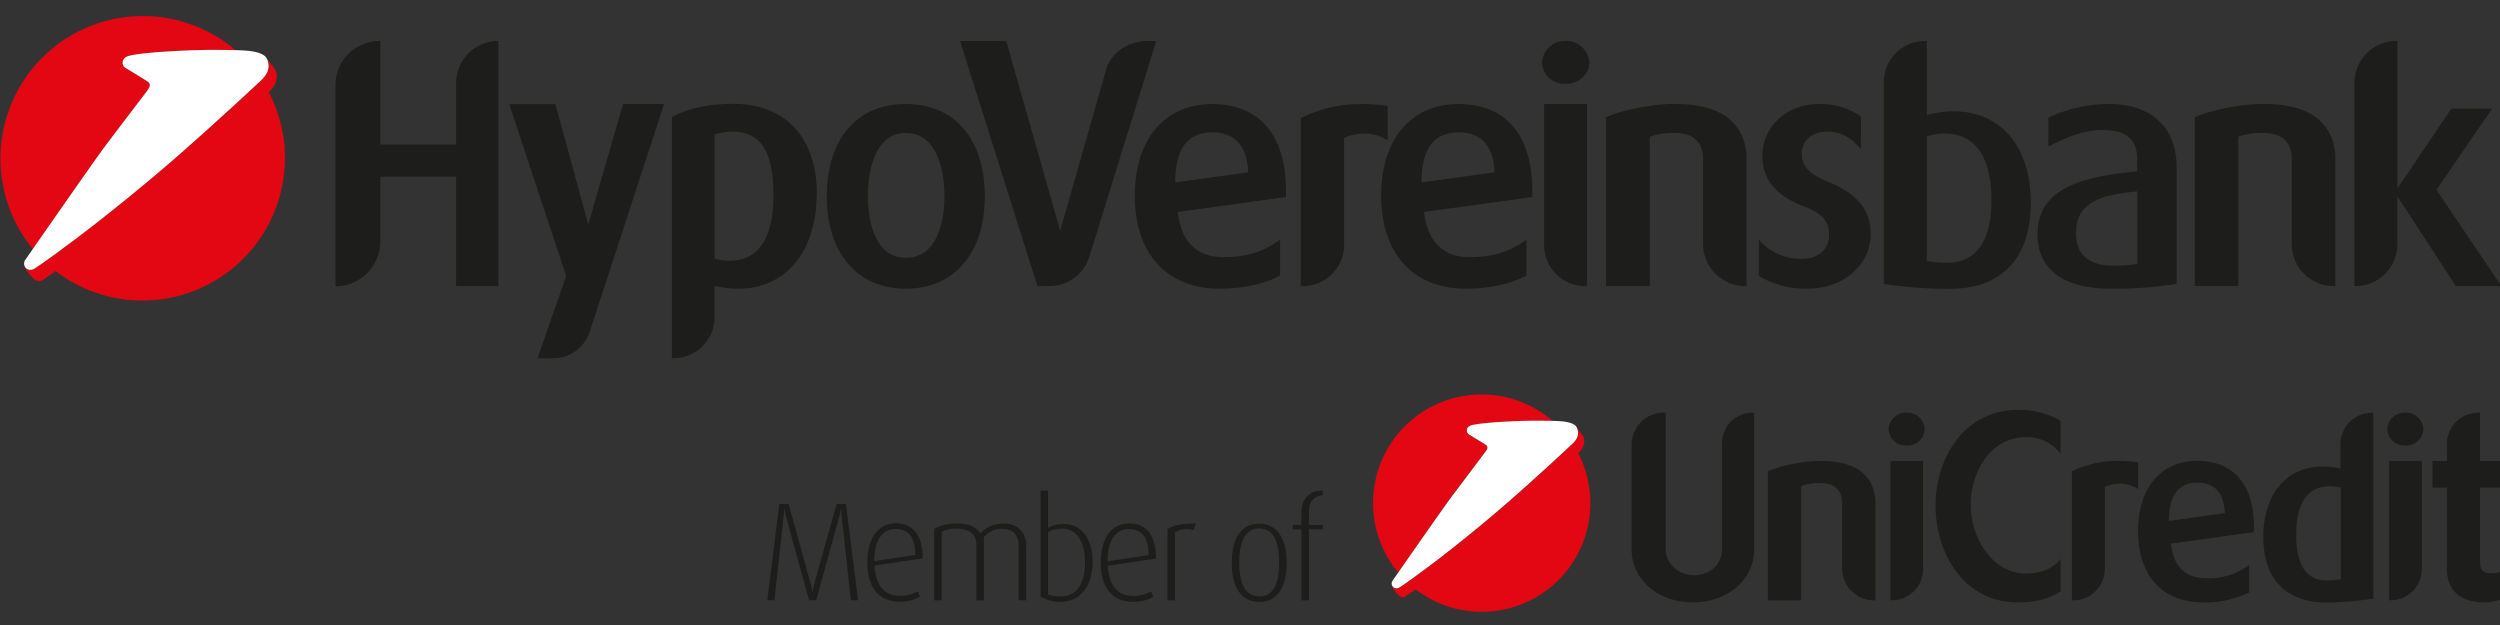 <svg id="Ebene_1" preserveAspectRatio="xMinYMax meet" data-name="Ebene 1" xmlns="http://www.w3.org/2000/svg" xmlns:xlink="http://www.w3.org/1999/xlink" viewBox="0 0 640 160"><rect x="0" y="0" width="640" height="160" fill="#333333" stroke="none"/><defs><style>.cls-1{fill:none;}.cls-2,.cls-5{fill:#1d1d1b;}.cls-3{fill:#e30613;}.cls-3,.cls-4,.cls-5{fill-rule:evenodd;}.cls-4{fill:#fff;}.cls-6{clip-path:url(#clip-path);}</style><clipPath id="clip-path"><rect class="cls-1" y="4" width="640.37" height="152.62"/></clipPath></defs><path class="cls-2" d="M335.08,135.5v18.2h-1.93V135.54h-2.24v-1.15h2.24v-3.08c0-3.3,1.79-5.74,5.5-5.74v1.21c-1.9.19-3.57,1.18-3.57,4.21v3.4h3.57v1.11Zm-12.7-.21c-4.31,0-5.14,4.73-5.14,8.81s.94,8.57,5.14,8.57,5.07-4.49,5.07-8.57-.79-8.81-5.07-8.81m0,18.78c-5.06,0-7.05-4.38-7.05-10s2-10,7-10,7.06,4.31,7.06,10-2,10-7,10m-16.83-18.36a6,6,0,0,0-4.74.54V153.7h-1.93V135.39c1.76-.89,3-1.36,7.24-1.36l-.57,1.68ZM289,135.46c-3.07,0-5.46,2.37-5.46,8.24l10.49-1.6c0-4.84-1.92-6.64-5-6.64m-5.42,9.43c.29,5.12,2.64,7.67,6.46,7.67a8.93,8.93,0,0,0,4.59-1.15l.61,1.4a10.53,10.53,0,0,1-5.24,1.26c-4.64,0-8.23-2.84-8.23-10.08,0-6.81,3.24-10,7.26-10s6.89,2.62,6.89,9l-12.34,1.84ZM272,135.35a6.86,6.86,0,0,0-3.71.86v15.92a7.36,7.36,0,0,0,3.17.56c4.56,0,6.31-3.76,6.31-8.87,0-4.48-1.82-8.47-5.77-8.47m-.47,18.72a9.37,9.37,0,0,1-5.14-1.34V125.57h1.9v9.56a7.77,7.77,0,0,1,4.09-1c4.35,0,7.32,3.73,7.32,9.65s-2.79,10.25-8.17,10.25m-10.77-.37V139.62c0-2.14-1-4.23-4.2-4.23a6,6,0,0,0-4.68,2.11v16.2h-1.92V139.44c0-2.44-1.65-4.09-4.89-4.09a8.52,8.52,0,0,0-4,.79V153.7h-1.92V135.39a11.46,11.46,0,0,1,6.09-1.36c2.89,0,4.6.93,5.78,2.51a7.64,7.64,0,0,1,5.78-2.51c4.6,0,5.91,3.19,5.91,5.52V153.7Zm-31.48-18.24c-3.07,0-5.45,2.37-5.45,8.24l10.47-1.6c0-4.84-1.92-6.64-5-6.64m-5.43,9.43c.3,5.12,2.64,7.67,6.46,7.67a9,9,0,0,0,4.61-1.15l.6,1.4a10.55,10.55,0,0,1-5.25,1.26c-4.64,0-8.24-2.84-8.24-10.08,0-6.81,3.25-10,7.28-10s6.88,2.62,6.88,9l-12.34,1.84Zm-6.06,8.81-2.24-20.6a27.22,27.22,0,0,1-.18-2.85h-.07s-.25,1.33-.69,2.85l-5.69,20.6h-1.83l-5.66-20.6c-.4-1.43-.64-2.85-.64-2.85h-.08s-.06,1.38-.21,2.81l-2.28,20.64h-1.81l3.06-24.65h2.39l5.49,19.85a26.62,26.62,0,0,1,.64,2.8H208a20,20,0,0,1,.61-2.8l5.56-19.85h2.39l3.1,24.65Z"/><path class="cls-2" d="M449.07,105.63v35c0,7.72-6.76,13.58-15.69,13.58s-15.68-5.86-15.68-13.58V113.85a8.19,8.19,0,0,1,8.16-8.22h.57v34.94c0,4.14,3.7,6.69,7.27,6.69s7.14-2.36,7.14-6.69V113.41a7.81,7.81,0,0,1,7.78-7.78Z"/><path class="cls-2" d="M466.28,118c11.92,0,13.83,6.69,13.83,10.71v25h-.38a8.25,8.25,0,0,1-8.16-8.1V128.84c0-2.36-.95-5.17-5.61-5.17a12.76,12.76,0,0,0-4.84.77V153.7h-8.55V120.61A39.22,39.22,0,0,1,466.28,118Z"/><path class="cls-2" d="M492.32,118v27.67a8,8,0,0,1-8,8h-.38V118Zm-4.2-12.37a4.43,4.43,0,0,1,4.59,4.27,4.36,4.36,0,0,1-4.59,4.14,4.42,4.42,0,0,1-4.66-4.14,4.49,4.49,0,0,1,4.66-4.27Z"/><path class="cls-2" d="M516.6,104.93a20.73,20.73,0,0,1,10.9,2.8v8.42a10.59,10.59,0,0,0-9-4.21c-8.67,0-14,8.54-14,17.41,0,8.35,5.62,17.47,14,17.47,3.7,0,7.08-1.09,9-3.77v8.29c-2.49,1.85-6.38,2.87-11,2.87-13.78,0-21-12.62-21-24.8,0-12,7.26-24.48,21.1-24.48Z"/><path class="cls-2" d="M542.6,118a32.74,32.74,0,0,1,4.78.38v6.82a8.81,8.81,0,0,0-8.54-.51v21a8.08,8.08,0,0,1-8,8h-.44v-33A25.66,25.66,0,0,1,542.6,118Z"/><path class="cls-2" d="M569.57,131.39c-.26-7.08-4.65-7.85-7-7.85h-.32c-4.78.13-7,3.51-7,9.82l14.34-2Zm7.39,4.84-21.23,2.94c.71,5.8,3.64,8.86,9,8.86a17.23,17.23,0,0,0,11.09-3.44v7.07a25.75,25.75,0,0,1-11.92,2.55c-10.39,0-16.57-7-16.57-18.23,0-10.91,5.73-18,15.17-18S577,124.18,577,134.89v1.34Z"/><path class="cls-2" d="M599.23,124.88a10.72,10.72,0,0,0-2.93-.38c-7,0-8.48,6.76-8.48,12.37,0,7.84,2.61,11.73,7.9,11.73a29.19,29.19,0,0,0,3.51-.31V124.88Zm8.35-19.25v47.62a87.3,87.3,0,0,1-11.54,1h-.57c-10.4-.13-16.07-6.12-16.07-16.89s5.93-17.92,15.11-17.92a19.85,19.85,0,0,1,4.65.51v-6.18a8.05,8.05,0,0,1,8-8.1Z"/><path class="cls-2" d="M620,118v27.67a8,8,0,0,1-8,8h-.38V118Zm-4.21-12.37a4.43,4.43,0,0,1,4.59,4.27,4.36,4.36,0,0,1-4.59,4.14,4.43,4.43,0,0,1-4.66-4.14,4.49,4.49,0,0,1,4.66-4.27Z"/><path class="cls-2" d="M634.89,105.63V118h5.48v6.82h-5.48v18.94c0,2.29.76,3,3.25,3a7.07,7.07,0,0,0,2.23-.44v7.08a12.31,12.31,0,0,1-4.27.82c-6.25,0-9.69-3.06-9.69-8.61V124.82h-3.7V118h3.7v-4.34a8,8,0,0,1,8-8Z"/><path class="cls-3" d="M380.47,115.39a.35.35,0,0,1,0-.08.94.94,0,0,0,0-1.34c-.18-.16-4.49-2.76-4.49-2.76a1.2,1.2,0,0,1-.52-1c0-.64.38-1.12,1.25-1.36,2.77-.76,12.52-1.16,15.83-1.16,1.14,0,3.12,0,4.9.05l-.08-.08a27.79,27.79,0,0,0-39.43,38.89h0c3.49-5,12.11-17.4,14-19.92,2.18-2.92,7.14-9.4,8-10.5l0-.05.51-.71Z"/><path class="cls-3" d="M362.38,150.85A27.8,27.8,0,0,0,404,116h0c1-.92,2.06-2.38,1.33-4.2a11.44,11.44,0,0,0-1.58-2.08l0,.1c.67,2-.67,3.32-1.63,4.2-.52.47-7.58,7.13-15.85,14.36-7.3,6.38-15.46,12.87-20.19,16.41-6.64,5-7.94,5.7-7.94,5.7a1.71,1.71,0,0,1-.68.17,1.21,1.21,0,0,1-1-.47h0c0,.09-.05.16,0,.22.71,1.15,1.89,2.49,2.58,2.49a1.56,1.56,0,0,0,.68-.18s.53-.29,2.65-1.81Z"/><path class="cls-4" d="M380.51,115.31a1,1,0,0,0,0-1.34c-.18-.16-4.49-2.76-4.49-2.76a1.16,1.16,0,0,1-.52-1c0-.64.38-1.12,1.25-1.36,2.77-.76,12.51-1.16,15.82-1.16,1.57,0,4.66,0,6.7.13,2.28.15,4,.62,4.44,1.72.85,2.17-.55,3.51-1.54,4.41-.53.48-7.58,7.13-15.86,14.37-7.29,6.38-15.45,12.87-20.18,16.4-6.65,5-7.94,5.7-7.94,5.7a1.61,1.61,0,0,1-.69.18,1.21,1.21,0,0,1-1.23-1.22,1.24,1.24,0,0,1,.22-.71s13.09-18.86,15.48-22S380,116,380,116l.48-.69Z"/><path class="cls-5" d="M127.58,73.24H116.76v-28H97.36V61.75A11.53,11.53,0,0,1,85.88,73.32V21.8a11.29,11.29,0,0,1,11.4-11.31h.08V37h19.4V21.39a10.79,10.79,0,0,1,10.73-10.9h.09V73.24Z"/><path class="cls-5" d="M159.5,26.63H170L150.93,85.06a9.91,9.91,0,0,1-9.74,6.66h-3.58l7.33-21.06-14.57-44h11.82l8.41,30.8,8.9-30.8Z"/><path class="cls-5" d="M198,50.1c0-11.15-3.16-16.39-10.41-16.39a13.36,13.36,0,0,0-4.66.75V66.17a10.93,10.93,0,0,0,3.91.58c9.24,0,11.16-9.16,11.16-16.65Zm11.07-.33c0,14.48-7.91,24.14-20,24.14a25.18,25.18,0,0,1-6.16-.75v8.07a10.48,10.48,0,0,1-10.4,10.49H172V30l.25-.16c4.07-2.17,9.32-3.25,15.64-3.25,13.24,0,21.23,8.74,21.23,23.14Z"/><path class="cls-5" d="M241.79,50.19c0-4.75-1.17-16.15-9.91-16.15-9,0-9.73,12.48-9.73,16.15S222.89,66,231.88,66c9.24,0,9.91-12.15,9.91-15.81Zm10.32.08c0,14.4-7.74,23.64-20.23,23.64s-20.22-9.24-20.22-23.64c0-14.57,7.57-23.64,20.22-23.64s20.23,9.07,20.23,23.64Z"/><path class="cls-5" d="M296,10.49,278.81,65.92a10.73,10.73,0,0,1-10.23,7.32h-3L245.77,10.49h11.82l13.82,48.6,11.73-41.2c1.25-4.41,5.74-7.4,10.66-7.4Z"/><path class="cls-5" d="M319.54,44.11c-.33-9.24-6.07-10.24-9.15-10.24H310c-6.24.17-9.15,4.58-9.15,12.82l18.72-2.58Zm9.66,6.33-27.71,3.82c.91,7.58,4.74,11.57,11.73,11.57,7.74,0,11.65-2.49,14.48-4.49v9.24c-2.83,1.5-8.07,3.33-15.56,3.33-13.57,0-21.64-9.16-21.64-23.81,0-14.23,7.49-23.47,19.81-23.47,12.15,0,18.89,8.07,18.89,22.06v1.75Z"/><path class="cls-5" d="M349,26.63a42.29,42.29,0,0,1,6.24.5V36c-3.82-2.75-8.9-1.83-11.15-.67V62.75a10.55,10.55,0,0,1-10.49,10.49H333v-43a33.64,33.64,0,0,1,16-3.58Z"/><path class="cls-5" d="M382.62,44.11c-.33-9.24-6.08-10.24-9.16-10.24h-.41c-6.25.17-9.16,4.58-9.16,12.82l18.73-2.58Zm9.65,6.33-27.71,3.82c.91,7.58,4.74,11.57,11.73,11.57,7.74,0,11.66-2.49,14.48-4.49v9.24c-2.82,1.5-8.07,3.33-15.56,3.33-13.57,0-21.64-9.16-21.64-23.81,0-14.23,7.49-23.47,19.81-23.47,12.15,0,18.89,8.07,18.89,22.06v1.75Z"/><path class="cls-5" d="M406.28,26.63V73.24h-.5a10.49,10.49,0,0,1-10.49-10.49V26.63Zm.58-10.57c0,3-2.75,5.41-6.08,5.41a5.71,5.71,0,0,1-6-5.41,5.78,5.78,0,0,1,6-5.57,5.86,5.86,0,0,1,6.08,5.57Z"/><path class="cls-5" d="M429.05,26.63c15.56,0,18.06,8.74,18.06,14V73.24h-.5A10.77,10.77,0,0,1,436,62.67V40.78c0-3.08-1.25-6.74-7.33-6.74a16.66,16.66,0,0,0-6.32,1v38.2H411.16V30c4.74-2.08,12.4-3.41,17.89-3.41Z"/><path class="cls-5" d="M478.89,60c0,7.32-6.41,13.9-16.23,13.9a23.45,23.45,0,0,1-12.4-3.25V61.34a14.12,14.12,0,0,0,11.07,4.91c4.16,0,6.91-2.41,6.91-6.08,0-3.83-2-5.57-6.58-7.4-8.49-3.25-10.49-8.24-10.49-12.91,0-7.15,5.91-13.23,14.49-13.23a17.82,17.82,0,0,1,10.73,3.17v8.4c-2.91-3.5-5.49-4.49-8.65-4.49-4.16,0-6.49,2.49-6.49,5.66,0,3.66,2.74,5.57,6.74,7.15,8.65,3.58,10.9,8.24,10.9,13.49Z"/><path class="cls-5" d="M493.25,66.83a31.8,31.8,0,0,0,5.25.42c7.57,0,11.31-5.74,11.31-16.07,0-9.48-3.16-17-12.06-17a16.12,16.12,0,0,0-4.5.74V66.83Zm0-56.34v19a24.65,24.65,0,0,1,6.83-1c11.73,0,19.8,8.58,19.8,23.39,0,14.23-7.49,22.06-20.64,22.06h-1.91a112.47,112.47,0,0,1-15.07-1.25V21.06a10.52,10.52,0,0,1,10.49-10.57Z"/><path class="cls-5" d="M547.11,49c-9.74.92-15.64,2.91-15.64,10.65C531.47,65.42,535,68,541,68a37.21,37.21,0,0,0,6.16-.42V49Zm0-5.16V40.78c0-5.91-3.66-7.49-9-7.49-4.41,0-8.82,1.66-13.73,4.24v-7.4A35.89,35.89,0,0,1,540,26.63c9.41,0,17.23,4.75,17.23,16.4V72.66a103.82,103.82,0,0,1-14.56,1.25h-2.33c-12.32,0-18.73-5.16-18.73-13.9,0-12,11.65-14.82,25.55-16.15Z"/><path class="cls-5" d="M579.79,26.63c15.56,0,18.06,8.74,18.06,14V73.24h-.5a10.77,10.77,0,0,1-10.66-10.57V40.78c0-3.08-1.24-6.74-7.32-6.74A16.72,16.72,0,0,0,573,35v38.2H561.89V30c4.75-2.08,12.4-3.41,17.9-3.41Z"/><g class="cls-6"><path class="cls-5" d="M613.73,62.42a10.71,10.71,0,0,1-10.9,10.82h-.08V21.31a10.71,10.71,0,0,1,10.9-10.82h.08V48.27L627.55,27.8H638L623.72,48.6l16.65,24.64H628.71l-15-23V62.42Z"/><path class="cls-3" d="M38,22.84l.07-.1A1.24,1.24,0,0,0,38,21c-.24-.21-5.9-3.63-5.9-3.63a1.53,1.53,0,0,1-.68-1.27c0-.84.51-1.48,1.65-1.79,3.63-1,16.42-1.52,20.76-1.52,1.51,0,4.11,0,6.44.05l-.1-.09a36.48,36.48,0,0,0-51.76,51h0C13,57.18,24.3,40.94,26.78,37.62c2.85-3.83,9.37-12.33,10.47-13.77l0-.07.67-.94Z"/></g><path class="cls-3" d="M14.23,69.39A36.49,36.49,0,0,0,68.81,23.58h0c1.25-1.2,2.7-3.12,1.75-5.52a16.67,16.67,0,0,0-2.08-2.73l.05.14c.89,2.68-.87,4.36-2.13,5.5-.69.63-9.95,9.36-20.81,18.86C36,48.2,25.31,56.72,19.11,61.37,10.38,67.9,8.68,68.85,8.68,68.85a2.21,2.21,0,0,1-.89.23,1.61,1.61,0,0,1-1.29-.62h0a.29.29,0,0,0,0,.27C7.4,70.24,9,72,9.86,72a2.26,2.26,0,0,0,.9-.23s.68-.38,3.47-2.38Z"/><path class="cls-4" d="M38,22.74c.56-.82.33-1.43-.05-1.75s-5.89-3.64-5.89-3.64a1.52,1.52,0,0,1-.68-1.27c0-.84.5-1.48,1.64-1.79,3.63-1,16.42-1.52,20.77-1.52,2,0,6.11,0,8.78.16,3,.2,5.28.82,5.84,2.27,1.11,2.84-.72,4.6-2,5.78-.69.63-10,9.36-20.81,18.86C36,48.21,25.3,56.73,19.1,61.37,10.38,67.9,8.68,68.85,8.68,68.85a2.1,2.1,0,0,1-.9.23,1.58,1.58,0,0,1-1.61-1.59,1.62,1.62,0,0,1,.28-.93S23.63,41.8,26.76,37.62s10.63-14,10.63-14,.09-.11.63-.9Z"/></svg>
